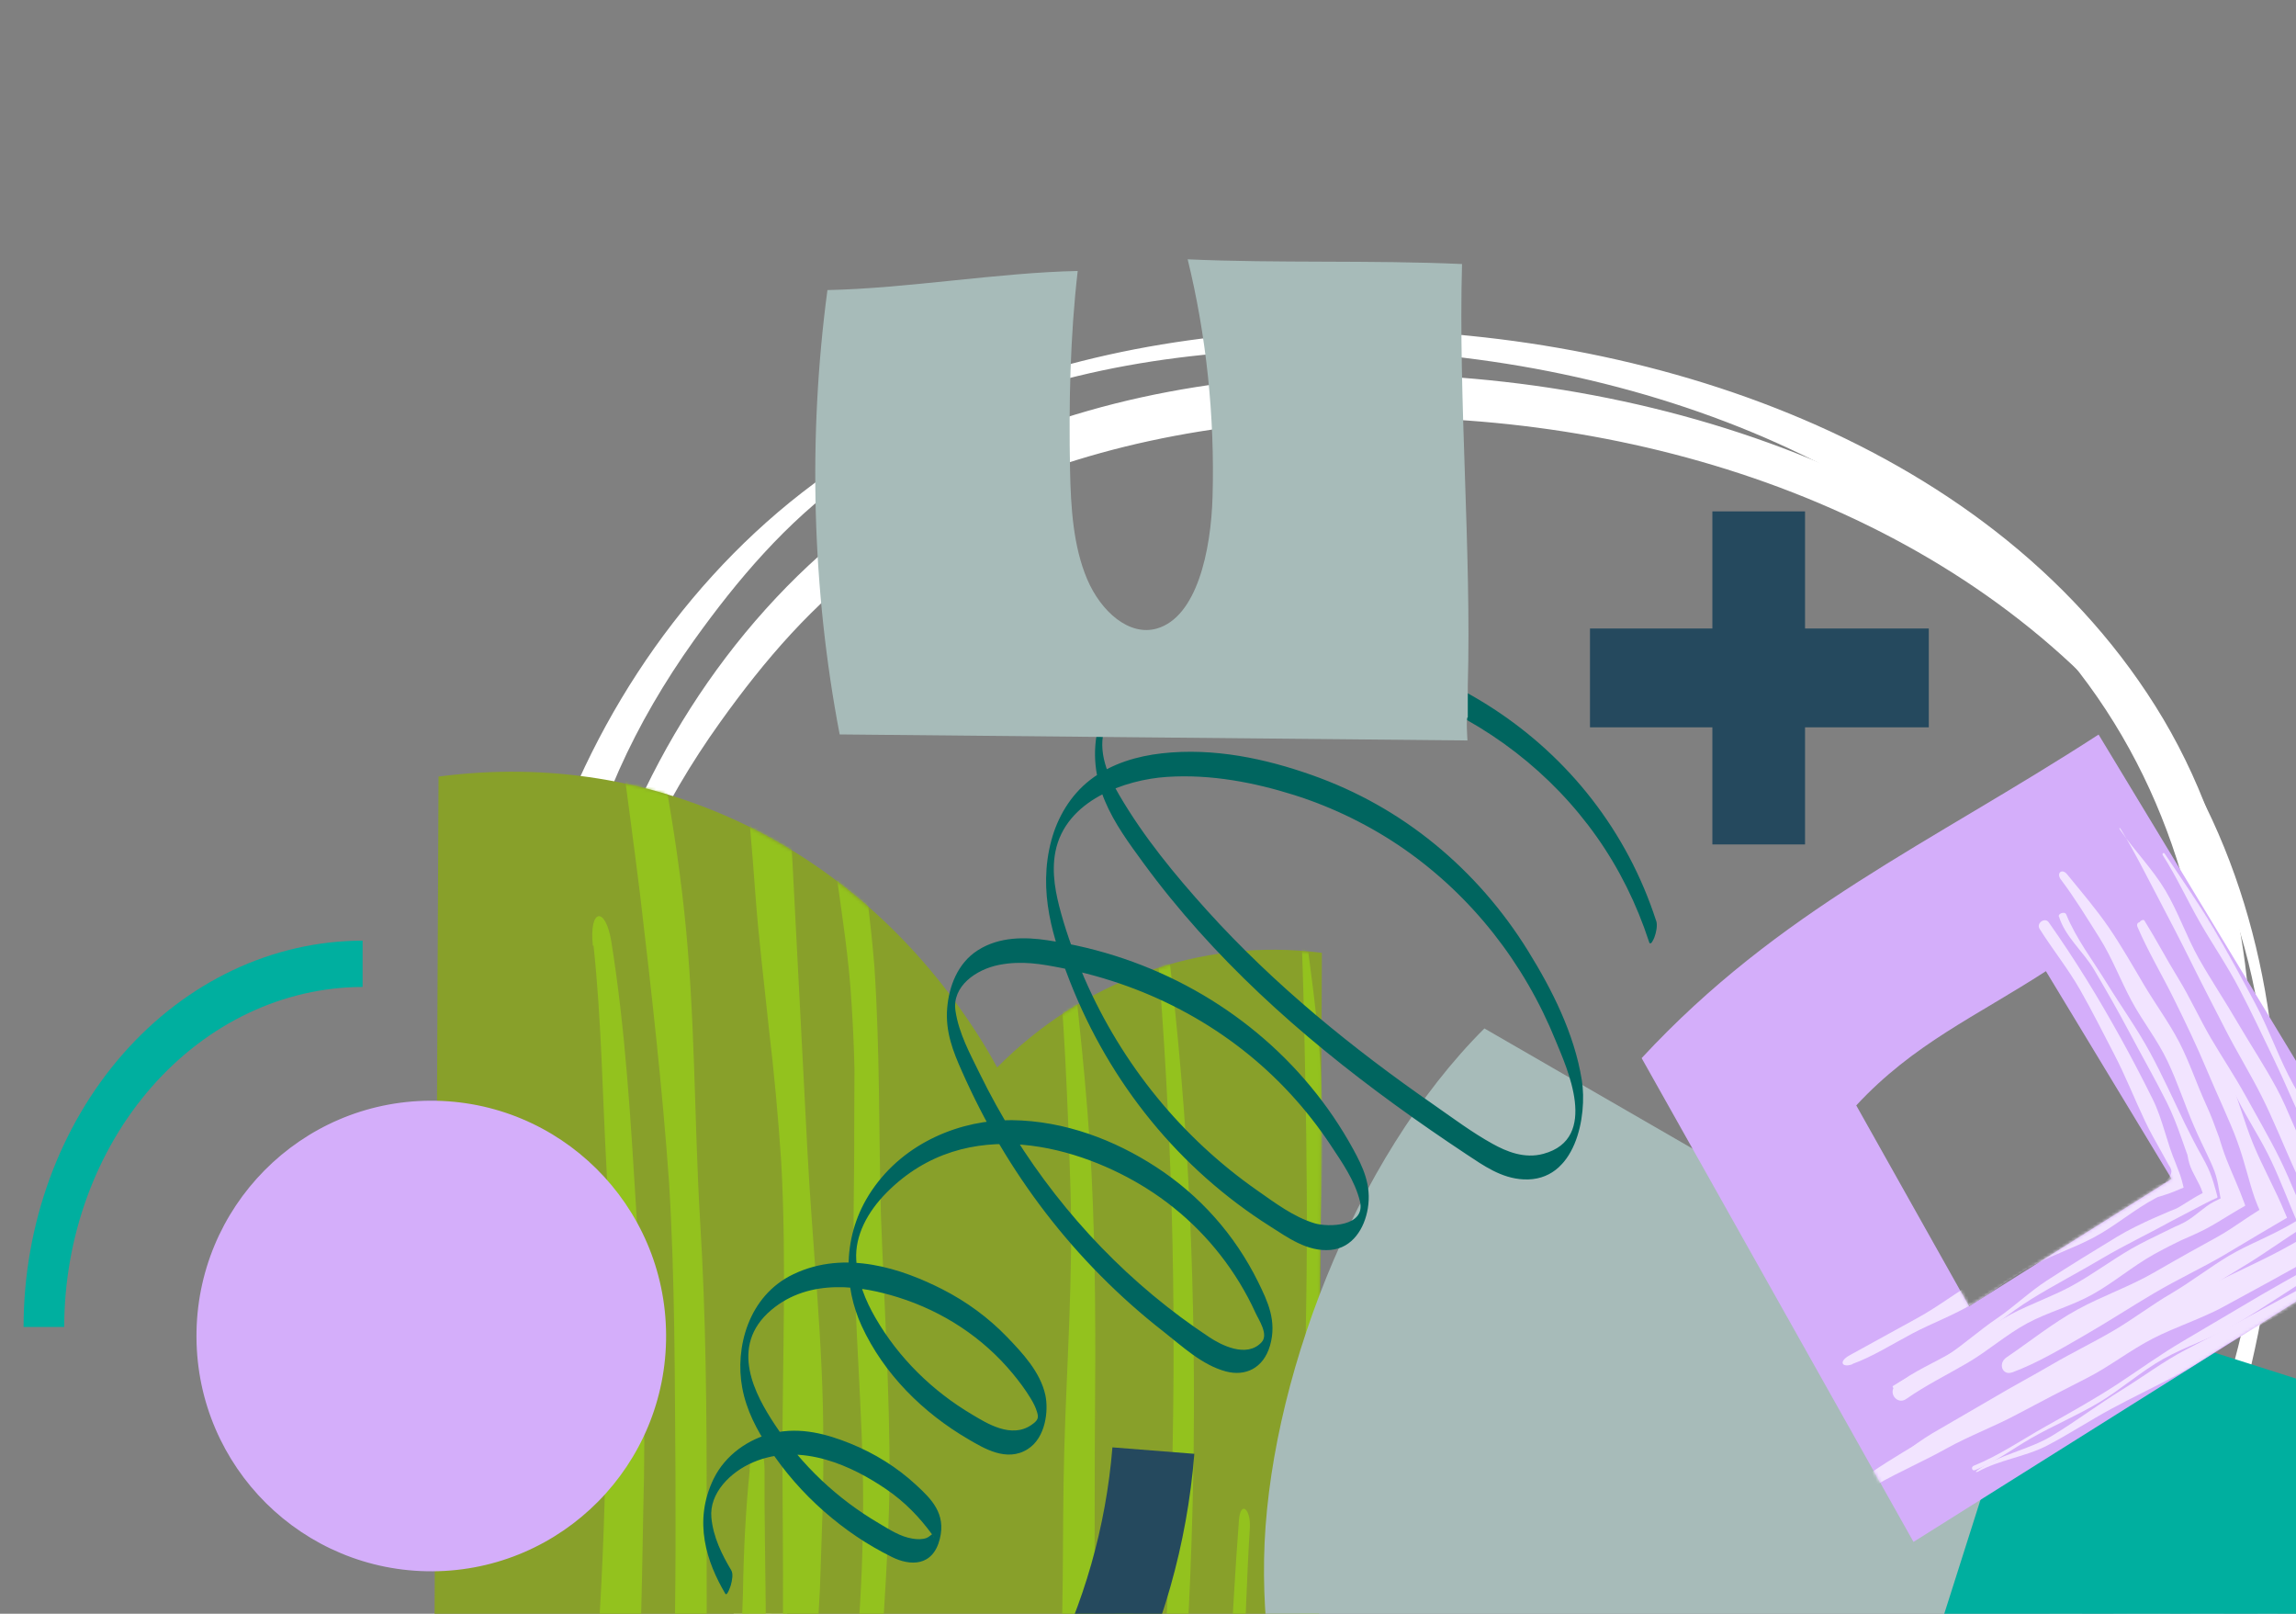 <svg width="740" height="520" viewBox="0 0 740 520" fill="none" xmlns="http://www.w3.org/2000/svg">
<rect x="0" y="0" width="740" height="520" fill="#808080" stroke="none"/>
<g clip-path="url(#clip0_144_1285)">
<g clip-path="url(#clip1_144_1285)">
<path d="M172.169 298.062C163.175 354.629 177.5 412.248 202.133 463.776C228.707 519.273 269.083 565.538 325.335 593.029C381.587 620.521 443.055 630.214 501.336 618.336C530.374 612.413 557.711 600.583 583.62 586.872C609.53 573.162 634.805 558.051 655.607 537.585C678.123 515.41 692.917 487.103 703.862 457.811C713.281 432.481 720.109 406.174 723.415 379.276C729.818 327.495 723.211 272.784 694.616 227.409C639.568 140.039 525.209 104.364 426.585 106.305C380.119 107.191 333.083 116.372 291.794 137.491C244.616 161.605 208.149 203.604 186.501 251.39C179.733 266.322 175 281.92 172.169 298.062C171.768 300.361 184.749 297.452 185.403 294.028C190.949 262.002 204.826 232.787 223.594 206.45C237.656 186.8 253.319 168.364 273.113 154.076C308.486 128.565 352.275 117.058 395.715 113.636C489.09 106.24 596.012 133.742 660.635 205.271C732.752 285.124 722.177 408.032 675.445 496.36C661.131 523.458 641.015 545.347 615.67 562.72C591.616 579.185 564.887 593.456 537.446 603.691C482.035 624.356 418.982 618.474 363.771 598.081C308.559 577.688 262.257 539.421 231.571 488.583C203.708 442.422 184.406 388.579 182.802 334.813C182.388 321.118 183.286 307.454 185.449 293.925C185.821 291.551 172.794 294.563 172.215 297.959L172.169 298.062Z" fill="white"/>
<path d="M190.41 308.174C181.707 362.827 193.669 419.385 215.416 470.174C239.31 526.018 275.896 575.662 329.746 606.536C383.595 637.41 446.777 651.157 506.378 642.661C536.575 638.374 564.881 626.917 591.576 613.002C618.271 599.086 643.356 584.262 664.257 563.716C687.214 541.12 702.001 512.127 712.915 482.202C721.973 457.392 728.494 431.628 731.755 405.393C737.976 355.141 732.619 301.301 708.755 255.51C660.451 162.678 546.421 122.194 447.058 120.58C400.074 119.808 351.88 127.354 309.721 148.02C261.818 171.499 224.913 215.037 203.849 263.209C197.569 277.616 193.068 292.698 190.387 308.226C189.842 311.266 190.511 314.975 191.4 317.915C191.67 318.718 193.14 323.034 193.668 320.172C199.237 288.095 213.324 258.974 232.145 232.661C246.375 212.776 262.212 194.232 282.181 179.837C317.031 154.649 359.772 141.68 402.578 136.859C494.371 126.52 598.693 149.695 667.8 214.19C707.518 251.237 729.272 300.604 730.503 354.077C731.733 407.551 717.581 462.112 692.537 508.187C664.333 560.032 610.985 592.406 557.063 614.111C503.141 635.817 444.783 635.08 389.106 618.815C333.428 602.551 281.916 568.017 247.932 519.045C216.27 473.471 193.283 416.733 191.062 361.389C190.514 347.572 191.383 333.833 193.592 320.2C194.084 317.137 193.52 313.475 192.579 310.512C192.361 309.732 190.786 305.369 190.311 308.254L190.41 308.174Z" fill="white"/>
</g>
<path d="M20.69 427.589H7.594C7.622 394.582 19.143 362.937 39.629 339.598C60.116 316.259 87.893 303.134 116.865 303.103V318.022C91.376 318.088 66.947 329.653 48.923 350.186C30.899 370.72 20.748 398.55 20.69 427.589Z" fill="#00AF9F"/>
<path d="M315.54 536.216C316.877 534.103 318.138 531.989 319.399 529.838C346.488 558.315 384.184 572.687 424.816 567.353L426.045 307.025C386.448 301.956 348.653 316.463 321.376 343.965C319.459 340.436 317.428 336.944 315.245 333.565C276.817 273.467 212.174 240.951 141.342 250.231L139.587 622.025C210.446 631.103 277.302 596.445 315.54 536.216Z" fill="#88A02A"/>
<mask id="mask0_144_1285" style="mask-type:luminance" maskUnits="userSpaceOnUse" x="139" y="248" width="288" height="376">
<path d="M315.628 536.146C316.965 534.037 318.226 531.928 319.487 529.782C346.615 558.269 384.35 572.685 425.011 567.425L426.081 307.427C386.449 302.297 348.633 316.724 321.351 344.146C319.431 340.618 317.396 337.127 315.209 333.748C276.713 273.662 211.998 241.079 141.115 250.229L139.588 621.553C210.509 630.737 277.397 596.234 315.628 536.146Z" fill="white"/>
</mask>
<g mask="url(#mask0_144_1285)">
<path d="M191.293 304.719C193.884 328.808 194.16 352.916 195.498 376.957C196.205 389.015 195.964 400.991 195.95 412.968C195.709 424.943 195.316 436.879 195.416 448.895C195.313 472.886 194.679 496.722 193.248 520.665C192.514 532.371 192.577 544.274 192.222 556.172C192.083 562.141 191.905 568.071 191.766 574.002C191.762 574.985 191.52 578.119 191.358 580.649L190.793 588.465C190.353 593.676 189.913 598.886 189.511 604.059C188.996 609.269 188.518 614.479 188.002 619.689L187.171 627.541C186.895 630.145 186.618 632.75 186.187 635.807C184.542 647.771 182.897 659.697 181.252 671.623C177.884 695.927 174.438 720.647 171.638 745.22C170.454 755.714 169.116 766.736 168.204 776.023C186.504 764.952 204.842 753.882 223.181 742.811L251.602 725.551L265.565 717.052C267.924 715.56 270.168 714.332 272.412 713.103L279.183 709.381C281.998 707.855 284.889 706.141 287.703 704.728L296.069 700.603L304.436 696.44L312.8 692.768L321.126 689.059L325.27 687.317L327.513 686.466L328.767 685.948C331.2 684.91 333.596 683.834 336.028 682.872C338.461 681.872 340.894 680.834 343.365 679.909L347.052 678.504L347.964 678.134L348.42 677.949L349.294 677.691L353.056 676.551L360.541 674.27L364.303 673.167L368.633 672.107C374.445 670.72 380.182 669.293 386.069 668.019C396.742 665.689 407.415 663.434 418.126 661.256C419.795 643.662 421.503 625.994 423.172 608.401C423.891 600.208 424.571 591.977 425.29 583.784L425.691 578.686L425.896 575.137L426.23 568.036C427.209 543.485 426.783 518.998 426.774 494.515C426.766 469.956 425.734 445.388 425.422 420.789C425.11 396.265 427.038 371.533 425.816 346.964C424.593 322.395 420.029 298.365 417.402 273.974C417.148 271.327 417.68 271.029 417.858 273.751C419.764 298.325 420.189 322.926 420.691 347.451C421.192 371.976 421.39 396.499 420.981 420.979C420.572 445.459 420.24 469.902 419.527 494.417C418.814 518.895 418.785 543.302 417.466 567.737L417.056 574.799L416.45 583.295L414.531 605.949L412.341 629.81C411.509 637.965 410.98 646.348 409.921 654.236C399.97 656.345 390.057 658.455 380.105 660.565L364.114 664.211L360.163 665.123L356.668 666.077L349.678 667.984L346.182 668.938L344.016 669.6L340.141 670.777C337.557 671.549 335.011 672.435 332.427 673.245C329.843 674.055 327.296 674.979 324.75 675.864L321.406 677.046L317.643 678.489L310.154 681.563L302.665 684.637L295.174 688.127L287.722 691.617C285.212 692.844 282.663 694.296 280.153 695.598C276.121 697.832 272.243 699.651 268.096 702.148L255.846 709.264L231.232 723.57C215.673 732.548 200.076 741.525 184.441 750.54L184.349 745.476C184.353 744.607 184.28 743.889 184.36 742.869L184.831 739.359L186.636 725.47C187.776 716.374 188.915 707.24 190.055 698.105L194.623 659.642L196.868 640.618L197.971 631.181L198.522 626.538L198.92 622.234L202.102 588.256L203.495 573.154L204.376 562.431C206.928 533.85 206.863 504.795 207.556 476.085C208.022 447.261 206.818 418.422 205.044 389.73C203.27 360.925 201.611 332.083 197.066 303.633C195.219 291.867 189.828 292.616 191.066 304.679L191.293 304.719Z" fill="#93C21E"/>
<path d="M194.578 194.871C197.675 224.908 202.359 256.508 206.248 287.875C209.947 319.165 213.493 350.604 215.64 381.049C217.555 412.362 217.458 443.658 217.703 474.995C217.796 506.293 217.775 537.59 215.856 568.795L215.566 574.576L215.401 577.712L215.118 581.641L214.101 597.394L213.16 613.148L212.709 621.007L211.99 629.392C210.109 651.791 208.23 673.925 205.552 696.582L203.937 710.214L203.505 713.65L203.269 715.387C203.192 715.764 203.267 715.841 203.343 715.955L203.531 716.296L205.152 718.993C220.6 710.049 237.417 700.889 254.765 691.62L267.814 684.697L274.395 681.198L280.861 678.076L287.403 674.88L293.906 672.023L300.447 669.166L307.025 666.574C311.093 664.945 315.352 663.203 319.343 661.8L327.136 659.029C329.759 658.143 332.344 657.182 334.967 656.334L338.92 655.044L340.897 654.38C341.467 654.195 342.759 653.828 343.633 653.571C347.623 652.432 351.31 651.215 355.528 650.116L368.485 646.82C377.187 644.7 385.773 642.692 394.322 640.721C394.475 640.382 394.704 640.119 394.782 639.704L394.864 638.344L395.065 635.624L395.43 630.222L396.198 619.456C396.721 612.543 397.206 605.63 397.729 598.717C398.133 593.013 398.538 587.271 398.942 581.567L399.352 574.351L399.645 568.041C400.061 559.615 400.363 551.189 400.665 542.762C401.307 525.909 401.797 509.093 402.818 492.395C403.187 486.01 399.744 483.411 399.298 490.022C398.09 505.963 397.224 522.058 396.32 538.153C395.792 546.199 395.453 554.285 394.849 562.294L394.001 574.344L392.837 588.849L390.802 611.927L389.688 623.862L389.131 629.792L388.853 632.738C388.735 633.72 388.844 634.855 388.121 635.302C374.597 637.988 360.654 640.859 347.811 644.004L338.691 646.386L331.775 648.333C327.176 649.693 322.578 651.016 318.054 652.566L312.087 654.596L305.395 657.149C300.947 658.776 296.536 660.667 292.163 662.597C283.379 666.38 274.591 670.881 265.765 675.646C248.074 685.139 230.305 695.274 214.361 704.706L212.542 703.859L211.633 703.436C211.483 703.019 211.754 701.925 211.833 701.208C217.137 659.333 223.464 617.92 226.083 582.714L226.363 579.239L226.605 575.99L226.896 570.096L227.365 558.269C227.664 550.371 227.85 542.473 227.77 534.573C227.762 518.773 227.754 502.973 227.746 487.249C227.806 455.764 227.562 424.313 225.61 392.811C223.7 360.138 224.109 326.879 220.532 293.738C216.993 260.56 209.998 227.882 203.152 195.848C200.698 183.846 193.34 182.538 194.465 194.756L194.578 194.871Z" fill="#93C21E"/>
<path d="M241.638 473.656C240.33 486.534 239.666 499.796 239.456 513.288C238.904 526.777 239.035 540.499 238.368 554.289C238.073 561.166 237.664 568.042 237.255 574.88C236.808 581.717 236.057 588.742 235.457 595.729C234.296 609.667 232.603 624.016 231.328 637.953C230.648 646.074 229.778 654.155 229.022 662.2L227.87 674.21L227.313 680.215C227.197 680.63 227.464 680.405 227.654 680.294L228.224 679.996L229.404 679.363L231.762 678.135C244.093 670.413 256.725 663.373 269.58 657.318C283.234 650.815 297.414 645.754 312.539 641.267C319.418 639.245 326.334 637.488 333.287 635.768C340.43 633.975 348.713 632.078 356.882 630.217C363.53 628.723 370.179 627.265 376.866 625.733L377.322 625.472L377.551 625.361L377.552 625.058L377.671 623.812L377.833 621.356L378.12 616.445L378.656 606.584C379.026 599.973 379.243 593.7 379.498 587.352L380.259 569.178C380.474 563.435 380.84 557.692 381.207 551.95C383.152 523.202 384.414 494.486 384.729 465.574C385.043 436.661 384.445 407.968 382.937 379.23C381.429 350.378 378.628 322.12 375.068 293.78C374.37 288.369 371.408 288.685 371.916 294.246C374.527 322.502 376.266 350.638 377.282 378.956C378.299 407.313 378.481 435.587 377.98 463.931C377.478 492.275 376.256 520.537 374.35 548.794L371.958 584.304C371.515 590.121 371.148 596.015 370.63 601.794L369.872 610.481L369.473 614.786L369.274 616.939C369.196 617.619 369.381 618.565 368.357 618.481C363.988 619.39 359.62 620.186 355.288 621.171C348.488 622.627 341.876 624.386 335.187 626.372C328.461 628.358 321.581 630.683 314.852 633.084C308.047 635.598 301.774 638.004 295.31 640.672C288.922 643.303 282.572 646.01 276.449 648.756C262.835 654.767 250.016 661.201 238.106 668.171L234.491 670.296C233.576 671.157 234.076 669.763 234.079 669.083L234.392 666.742L235.609 657.492L237.926 639.368L240.175 619.467C240.963 612.935 241.787 606.478 242.423 599.906L244.404 580.684L244.642 578.304L244.843 575.66L245.207 570.334L245.898 559.681C247.729 531.272 246.258 502.534 246.418 474.111C246.388 463.452 242.397 464.78 241.563 473.504L241.638 473.656Z" fill="#93C21E"/>
<path d="M235.818 203.313C237.468 217.128 238.47 231.241 239.967 245.358C241.083 259.51 242.427 273.663 243.43 287.738C244.469 302.191 246.268 316.538 247.763 330.995C249.485 345.416 250.828 359.91 251.791 374.438C253.552 406.481 252.162 438.384 252.176 470.375C252.266 502.366 252.964 534.476 251.004 566.374L250.308 578.053L249.393 587.613L247.298 606.918C245.647 619.875 243.996 632.831 242.346 645.826L241.24 655.61L240.726 660.484C240.726 660.484 240.687 660.749 240.725 660.711L240.991 660.562L241.486 660.264L242.514 659.629L244.57 658.36C261.057 648.135 278.451 638.825 296.177 631.824L303.442 629.009L311.809 625.902C317.895 623.721 323.98 621.616 330.14 619.586L337.973 617.117L345.311 614.947C350.178 613.588 355.006 612.304 359.834 611.171C360.631 611.216 360.444 610.458 360.523 609.853L360.607 608.039L360.812 604.448L361.222 597.343C362.156 583.359 363.09 569.3 363.986 555.241C364.85 539.744 365.448 524.208 365.134 508.815C365.039 504.541 359.453 505.516 359.434 509.827C359.29 525.594 359.526 541.327 359.497 557.019L359.37 568.816L359.172 579.516C358.994 585.678 358.7 592.255 358.144 597.885L357.627 603.363L357.349 606.084L357.192 607.444L357.113 608.124C357.074 608.313 356.694 608.272 356.504 608.346C351.564 609.25 346.661 610.193 341.834 611.212C339.363 611.759 337.197 612.195 334.536 612.854L330.697 613.768L328.682 614.281L326.173 614.978C319.481 616.814 312.79 618.763 306.211 620.94L302.18 622.23L298.909 623.338C296.742 624.076 294.574 624.815 292.482 625.629C278.447 630.846 266.122 635.849 255.732 641.247L254.02 642.14L253.144 642.587C253.107 642.36 253.262 641.794 253.301 641.416L254.12 636.431L255.604 626.839C256.386 621.778 256.938 616.867 257.491 612.069L258.281 604.891L258.676 601.34L258.997 597.41L260.279 581.69C260.478 579.725 260.726 574.849 260.933 571.032L261.63 559.013C262.723 543.329 263.322 527.679 264.262 511.994C264.748 496.305 265.537 480.581 265.339 464.849C265.436 433.351 261.813 401.671 260.201 370.272C258.587 339.478 257.046 309.253 255.468 278.837C253.72 252.618 253.464 223.877 246.397 198.295C242.247 183.097 234.359 189.385 235.894 203.313L235.818 203.313Z" fill="#93C21E"/>
<path d="M249.279 154.216C250.845 161.226 252.258 168.235 253.596 175.205C254.857 182.212 255.929 189.256 257.038 196.262C259.333 210.275 260.944 224.357 262.973 238.406C264.85 252.528 267.221 266.655 269.439 280.819C271.43 295.018 273.648 309.182 274.461 323.409C274.924 330.485 275.236 337.523 275.396 344.559L275.305 365.7C275.396 379.771 274.804 393.835 275.351 408.061C275.986 436.923 278.862 466.221 278.054 495.148C277.802 509.593 276.79 523.957 275.779 538.321C274.655 552.381 273.569 566.404 272.444 580.502C272.05 583.827 271.732 587.191 271.451 590.554L271.05 595.619L270.653 599.512C270.137 604.765 269.544 610.017 268.493 615.946L267.869 619.723L267.713 620.667L267.635 621.158C267.635 621.158 267.863 621.047 267.94 621.01L269.272 620.264C275.708 616.724 283.055 613.229 291.082 610.496C293.745 609.61 296.217 608.912 299.336 608.143C306.259 605.969 313.22 603.984 320.255 602.226L325.313 600.944L328.279 600.401C329.229 600.219 330.408 599.964 331.13 599.857L333.563 599.461C336.909 598.921 340.254 598.419 343.599 597.879L344.245 597.771C344.815 597.851 344.666 597.245 344.781 596.905L344.938 595.734L345.29 593.392L346.108 588.671L347.943 577.075L348.178 575.564C348.256 575.073 348.334 574.62 348.414 573.675L348.967 568.763L349.997 558.938C350.709 552.401 351.155 545.823 351.601 539.246C353.273 512.482 352.668 485.435 352.897 458.621C353.126 431.808 353.128 404.879 351.799 378.091C350.433 351.378 347.393 324.878 344.354 298.34C343.18 288.762 339.263 289.751 340.247 299.441C343.015 327.225 344.147 355.411 345.015 383.254C345.883 411.174 343.826 438.993 343.023 466.823C342.219 494.615 343.199 522.914 340.877 550.656C340.435 556.212 339.842 561.729 339.248 567.284L338.812 571.44L338.575 573.519L338.573 574.048L338.458 574.312L338.38 574.803L337.641 578.693C337.175 581.109 336.63 584.093 336.207 585.375L335.551 587.715L335.242 588.847L335.088 589.413C335.088 589.413 335.048 589.829 334.707 589.788C332.806 589.924 331.058 590.061 329.386 590.312C328.321 590.454 327.333 590.635 326.307 590.816L324.025 591.364L322.846 591.657L322.275 591.804L321.21 592.098C313.755 594.268 306.337 596.59 298.994 599.177C294.771 600.617 290.548 602.095 286.325 603.536C283.054 604.606 280.583 605.039 278.91 605.177L278.341 605.172C278.341 605.172 278.572 604.304 278.688 603.889L279.498 601.097C279.999 599.361 280.424 597.814 280.695 596.493C280.967 595.133 281.086 593.962 281.129 592.79L281.151 587.76L281.294 580.991L281.638 571.69L282.139 561.104C283.779 532.978 286.369 504.974 286.718 476.724C286.764 448.472 284.987 419.94 283.93 391.754C283.21 364.971 283.628 338.272 281.807 311.291C280.687 297.855 279.035 284.377 277.041 270.972C274.972 257.566 272.864 244.16 270.794 230.83C268.952 217.426 267.11 203.984 265.23 190.542C263.389 177.101 260.939 163.767 257.614 150.654C254.365 137.73 246.144 141.218 249.051 154.328L249.279 154.216Z" fill="#93C21E"/>
</g>
<ellipse cx="139.004" cy="430.495" rx="75.682" ry="75.816" transform="rotate(-0.303 139.004 430.495)" fill="#D4AEFA"/>
<path d="M358.533 466.377L384.933 468.457C380.277 526.858 352.639 581.027 308.086 619.072C263.533 657.118 205.706 675.932 147.295 671.386L149.375 644.986C200.769 648.917 251.629 632.332 290.826 598.86C330.023 565.388 354.368 517.753 358.533 466.377Z" fill="#25495E"/>
<path d="M478.448 331.406L805.678 520.332C759.464 593.356 714.933 654.733 645.064 675.987C575.195 697.24 506.009 683.049 460.085 638.021C427.553 606.155 406.478 558.253 407.412 502.423C408.345 446.593 436.247 373.391 478.42 331.39L478.448 331.406Z" fill="#A7BBB9"/>
<mask id="mask1_144_1285" style="mask-type:luminance" maskUnits="userSpaceOnUse" x="404" y="331" width="402" height="355">
<path d="M469.409 331.425L805.678 521.413C762.219 594.093 719.98 655.157 650.672 676.064C581.364 696.972 511.309 682.507 463.367 637.365C429.408 605.419 406.306 557.518 404.985 501.801C403.665 446.083 428.725 373.145 469.38 331.409L469.409 331.425Z" fill="white"/>
</mask>
<g mask="url(#mask1_144_1285)">
<path d="M438.673 642.737C447.714 648.853 454.563 659.193 464.769 664.094C474.958 668.531 486.051 671.102 497.101 673.398C502.732 674.882 508.549 675.814 514.319 676.972C520.156 677.865 526.087 678.659 532.131 678.962C538.21 679.132 544.415 678.717 550.738 677.662C556.994 676.872 563.297 675.502 569.552 674.712C575.829 673.883 582.115 673.109 588.442 672.258C594.77 671.054 601.229 670.175 607.607 667.889C610.82 666.809 614.002 665.713 617.198 664.523L626.671 660.385C629.841 659.03 632.986 657.509 636.093 655.916L645.461 651.265C657.826 644.657 669.954 636.858 681.598 628.181C693.342 619.813 705.585 611.875 716.469 601.411C728.497 589.771 738.836 575.924 749.282 562.591C758.017 550.976 767.913 539.354 772.551 525.144C772.956 523.908 771.276 523.523 770.833 524.688C765.74 538.038 754.801 547.26 746.142 557.606C741.527 562.947 737.175 568.586 732.733 574.176C728.156 579.589 723.761 585.306 718.741 590.118C716.166 592.714 713.544 595.184 710.893 597.637C708.166 599.947 705.409 602.24 702.644 604.478C697.189 609.097 691.385 613.016 685.858 617.343C674.519 625.534 663.285 634.238 651.292 640.801C639.421 647.635 627.128 652.769 614.911 657.34C608.723 659.279 602.589 661.399 596.452 662.608L587.249 664.627L578.102 666.121C572.044 667.325 566.105 667.535 560.153 668.193C554.244 668.42 548.342 668.702 542.543 668.587C536.734 668.416 530.837 668.903 525.025 668.881C519.124 669.163 513.315 668.993 507.617 668.48C495.059 667.108 482.075 666.305 470.223 662.3C464.149 660.568 459.207 656.341 454.21 652.637C449.407 648.437 444.519 644.745 438.952 642.085C438.201 641.766 438.002 642.412 438.69 642.847L438.673 642.737Z" fill="#C6CBD0"/>
<path d="M439.155 640.928C440.953 642.588 442.792 644.17 444.822 645.404C446.853 646.638 448.967 647.718 451.124 648.72C455.383 650.896 459.964 652.342 464.321 654.269C466.913 655.464 469.519 656.565 472.124 657.666L479.957 661.08C485.337 662.973 490.637 665.224 496.448 666.046C499.312 666.534 502.23 666.851 505.212 667.052C508.198 667.104 511.219 667.023 514.217 666.981L518.701 666.91L523.24 666.667C526.251 666.532 529.199 666.512 532.152 666.696C543.919 666.804 555.563 669.822 567.999 667.578C574.289 666.748 580.667 664.556 586.987 662.683L596.449 659.233C599.609 658.12 602.769 657.007 605.882 655.767C609.033 654.599 612.193 653.486 615.34 652.467L624.786 648.907C631.135 646.698 637.319 643.589 643.487 640.369C646.515 638.577 649.489 636.604 652.454 634.574C655.428 632.601 658.317 630.428 661.13 628.112L669.633 621.401C672.417 619.069 675.208 616.792 678.068 614.603L682.37 611.402L686.604 608.113L695.2 601.656C700.746 597.03 706.546 592.646 711.651 587.27C723.513 575.62 734.597 562.78 744.661 549.118C754.806 535.451 763.157 520.328 770.938 505.19C771.479 504.129 770.46 503.661 769.939 504.683C766.58 511.388 762.307 517.431 758.221 523.629C756.11 526.64 753.88 529.584 751.71 532.562C749.54 535.539 747.429 538.55 745.191 541.44C743.012 544.362 740.871 547.356 738.76 550.367C736.59 553.344 734.323 556.217 732.144 559.14C727.774 565.078 722.947 570.51 718.053 575.853C707.955 586.115 697.434 595.736 686.381 604.354C680.979 608.859 675.226 612.663 669.6 616.588C666.757 618.534 663.851 620.243 660.962 622.062C658.094 623.843 655.222 625.773 652.278 627.41C646.516 630.805 640.882 634.676 635.07 638.093C629.3 641.787 623.378 644.841 617.375 647.547C605.273 652.5 592.99 655.384 580.935 657.992C568.769 660.942 556.744 662.507 544.841 663.282C538.954 663.377 532.977 664.128 527.081 664.168C524.141 664.243 521.146 664.489 518.19 664.454L509.375 664.177C496.538 663.269 484.322 660.236 472.733 655.634C469.904 654.661 467.066 653.631 464.304 652.393C461.5 651.231 458.674 650.108 455.904 648.814C450.541 645.972 445.199 643.091 440.89 638.818C439.875 637.847 438.11 639.941 439.125 640.912L439.155 640.928Z" fill="#C6CBD0"/>
<path d="M428.009 594.018C429.585 595.71 431.171 597.457 432.932 598.95L438.323 603.237C441.847 606.223 445.821 608.454 449.273 611.501C452.881 614.333 456.813 616.64 460.703 619.025C464.803 621.023 468.713 623.37 472.814 625.368C476.893 627.405 480.93 629.52 485.261 631.093L491.67 633.58L498.302 635.587C507.087 638.298 515.738 641.892 525.247 642.991C530.033 643.306 534.76 643.942 539.588 644.18C544.442 644.23 549.274 644.672 554.275 644.099C556.743 643.87 559.233 643.603 561.736 643.242C564.238 642.881 566.758 642.277 569.264 641.767C574.265 640.841 579.3 639.429 584.28 638.189C589.264 637.152 594.223 634.891 599.169 633.077C604.082 631.042 608.966 628.637 613.887 626.657C623.603 622.223 633.58 618.44 642.973 612.412C645.329 610.91 647.655 609.39 649.972 607.816L656.749 602.64C661.271 599.276 665.587 595.443 669.996 591.864C674.412 588.34 678.472 584.061 682.611 580.129L694.534 567.551C702.341 559.069 710.847 551.283 717.865 541.854L723.216 534.92L728.412 527.848C731.992 523.249 735.135 518.253 738.345 513.346C738.951 512.374 736.722 510.821 736.137 511.754C732.91 516.551 729.839 521.486 726.339 526.079L721.206 533.035C719.427 535.315 717.609 537.523 715.821 539.748C708.686 548.758 700.874 557.035 692.89 565.064L680.808 576.948C676.635 580.659 672.563 584.679 668.142 587.999C663.75 591.335 659.565 595.14 655.123 598.499C652.939 600.25 650.756 602 648.506 603.663C646.238 605.216 643.963 606.713 641.62 608.122C632.336 613.808 622.612 617.48 613.081 621.715C608.273 623.557 603.39 624.902 598.549 625.817C593.682 626.567 588.896 627.664 584.122 628.667C581.733 629.243 579.311 629.952 576.917 630.677C574.524 631.402 572.097 631.906 569.696 632.576C567.277 633.136 564.863 633.899 562.449 634.31C560.034 634.721 557.633 635.037 555.244 635.26C550.462 635.855 545.68 636.097 540.847 636.714C536.04 637.144 531.262 637.237 526.565 636.971C517.283 635.949 508.439 633.558 499.704 631.178L493.177 629.331L486.865 626.948C482.6 625.463 478.601 623.421 474.442 621.742C470.283 620.064 466.473 617.673 462.474 615.631C458.715 613.218 454.863 610.905 451.166 608.377C447.575 605.655 443.378 603.905 439.653 601.36C437.723 600.176 435.813 598.953 433.925 597.692C432.058 596.391 430.389 594.799 428.77 593.184C428.198 592.611 427.567 593.417 428.118 594.029L428.009 594.018Z" fill="#C6CBD0"/>
<path d="M724.611 474.718C723.001 476.392 721.725 478.303 720.605 480.352C719.396 482.351 718.365 484.45 717.41 486.692C715.58 491.17 713.56 495.642 710.995 499.558C708.1 504.148 704.686 508.346 701.546 512.748C698.085 516.82 694.836 521.211 691.151 525.056C683.46 533.829 675.276 542.023 666.698 549.594C657.977 556.933 648.052 561.176 638.825 566.264C636.484 567.58 634.147 568.747 631.853 570.19C629.58 571.595 627.286 573.038 624.936 574.299L617.986 578.186C615.641 579.298 613.258 580.338 610.909 581.246C601.407 584.717 592.048 588.772 582.462 590.632C577.671 591.84 572.956 591.426 568.309 591.453C565.989 591.317 563.704 591.049 561.372 591.008C559.048 591.021 556.767 590.957 554.422 591.01C545.068 591.737 535.883 591.096 526.678 590.493C519.846 589.855 512.267 591.221 505.427 589.821C502.064 589.052 498.443 588.896 495.009 588.187C491.54 587.611 487.97 587.08 484.793 585.759C483.159 585.148 481.608 584.382 480.121 583.501C478.655 582.581 477.295 581.467 475.914 580.393L471.757 577.262C470.447 576.127 469.045 575.091 467.609 574.187C467.402 574.071 466.383 575.723 466.62 575.855C474.291 580.748 482.254 585.248 490.695 588.805C499.153 592.471 509.149 592.052 518.058 593.902C526.989 595.361 535.861 597.493 545.211 597.621C554.514 597.622 563.745 598.743 573.348 597.347C578.156 596.956 582.989 595.67 587.831 594.793L595.077 592.837L598.689 591.878L602.289 590.66C611.935 587.774 621.792 584.501 631.425 579.59C641.025 574.458 649.948 567.03 658.974 560.265C667.847 553.213 677.075 546.359 685.133 537.691C693.795 528.553 701.017 517.954 707.985 507.465L710.504 503.776L712.807 499.915L717.443 492.211C720.346 486.97 723.68 482.071 727.2 477.326C728.125 476.127 725.65 473.735 724.598 474.812L724.611 474.718Z" fill="#C6CBD0"/>
<path d="M422.951 597.323C424.816 599.274 426.617 601.342 428.419 603.409L434.072 609.297C435.924 611.343 437.86 613.233 439.932 614.947C441.961 616.739 444.011 618.492 446.155 620.145C450.652 623.065 454.614 626.896 459.048 629.932C461.234 631.508 463.406 633.178 465.664 634.693C467.984 636.092 470.347 637.414 472.752 638.659C475.136 639.942 477.646 640.994 480.178 642.007L487.709 645.161C492.911 646.861 497.962 648.98 503.354 650.332C513.763 653.582 525.659 652.063 536.625 653.304C539.402 653.445 542.153 653.773 544.933 654.118L549.077 654.721L553.267 655.097C556.06 655.348 558.904 655.577 561.761 655.712C564.622 655.698 567.567 655.529 570.466 655.234C576.31 654.769 582.268 653.461 588.227 652.505C591.206 651.851 594.219 651.064 597.211 650.316C600.202 649.568 603.215 648.781 606.178 647.663C609.127 646.639 612.043 645.395 614.993 644.017C617.884 642.607 620.724 640.866 623.581 639.235C629.303 636.028 634.777 632.077 640.423 629.08C651.581 622.556 663.316 617.163 673.803 608.549C684.413 600.205 693.837 589.936 703.286 580.186C707.933 575.066 712.597 570.056 716.872 564.626L723.401 556.623C725.52 553.873 727.647 551.178 729.804 548.499C734.214 543.246 738.587 537.922 743.254 532.763C745.462 530.062 747.639 527.344 749.779 524.555C750.839 523.18 751.919 521.766 752.919 520.358C753.911 518.894 754.844 517.398 755.747 515.885C757.583 512.875 759.242 509.767 760.842 506.625C762.324 503.417 763.687 500.143 765.059 496.925C767.883 490.482 769.994 483.791 772.835 477.458C773.434 476.078 773.962 476.171 773.282 477.557C770.104 483.802 767.014 490.096 763.257 495.917L757.775 504.757L751.98 513.323C750.097 516.205 748.097 519.022 746.05 521.712L739.964 529.963C735.633 535.21 731.577 540.661 727.007 545.571L720.351 553.1L713.522 560.381C709.04 565.341 704.212 569.805 699.557 574.517C689.982 583.44 680.697 593.029 670.345 600.761C660.115 608.762 649.021 614.463 638.243 620.644C632.791 623.498 627.343 626.555 621.747 628.823C618.983 630.002 616.185 631.313 613.396 632.325L604.99 635.292C602.15 636.327 599.281 636.992 596.424 637.564C593.567 638.135 590.731 638.668 587.9 639.052C582.246 639.521 576.612 640.305 571.021 640.659C559.831 642.017 548.974 641.493 538.315 640.676C533.058 639.854 527.657 639.86 522.42 638.999C519.8 638.643 517.159 638.326 514.581 637.892C512.036 637.327 509.484 636.706 507.003 636.024C504.5 635.381 502.011 634.644 499.564 633.83L492.146 631.597C487.349 629.72 482.378 628.302 477.855 625.923C468.493 621.744 460.511 615.108 451.908 609.891L445.693 605.455L442.596 603.218L439.656 600.765L433.682 595.959C431.771 594.234 429.817 592.586 427.843 590.977C423.881 587.852 419.293 593.359 423.061 597.333L422.951 597.323Z" fill="#C6CBD0"/>
<path d="M486.63 619.191C494.85 625.292 505.555 627.632 516.082 629.519C526.74 631.025 537.842 631.012 548.581 630.393C559.582 629.718 570.675 630.004 581.969 627.17C587.596 626.071 593.232 623.967 598.885 622.327L607.288 619.193C610.094 618.235 612.895 617.073 615.666 615.894C626.79 611.603 637.289 604.288 648.007 598.408C658.653 592.236 670.073 587.404 680.402 579.339C691.281 570.622 700.68 559.312 710.062 548.598C719.515 537.823 727.644 525.653 736.362 514.316C738.088 512.151 736.18 509.42 734.365 511.537C725.783 521.99 717.561 532.846 708.564 542.715C699.386 552.281 689.861 561.35 679.714 569.012C669.816 576.359 659.999 584.054 649.552 589.58C644.432 592.578 639.029 594.61 633.82 596.851L618.097 602.764C607.535 607.016 596.97 612.476 586.197 615.347C575.437 617.772 564.795 619.202 554.226 619.865C543.229 620.391 532.957 616.98 522.667 614.872C512.364 612.858 501.262 613.224 491.108 610.586C487.321 609.734 483.195 616.92 486.588 619.268L486.63 619.191Z" fill="#C6CBD0"/>
<path d="M475.922 549.123C479.235 555.266 485.116 558.61 490.625 562.704C493.37 564.594 495.996 566.771 498.681 568.981C501.535 570.881 504.342 573.009 507.61 574.081C510.978 575.11 514.359 576.044 517.918 576.372C519.68 576.602 521.391 576.854 523.09 577.199C524.781 577.49 526.505 577.648 528.133 578.055C535.266 579.88 542.036 583.57 549.705 584.483C557.446 584.983 565.735 582.006 573.451 581.281C575.395 581.108 577.355 581.045 579.29 580.817L585.172 579.922C589.131 579.515 593.023 578.314 596.973 577.499C600.852 576.391 604.744 575.19 608.69 573.817C612.574 572.207 616.567 570.962 620.48 569.015L626.345 566.245C628.293 565.216 630.203 564.116 632.142 563.033C636.038 560.976 639.8 558.39 643.654 556.057C647.478 553.708 651.475 551.607 655.645 549.754C659.647 547.504 663.842 545.464 667.444 542.182C671.053 538.956 674.701 535.802 678.121 532.217C679.85 530.46 681.616 528.776 683.286 526.986L688.22 521.474C691.611 517.873 694.525 513.803 697.662 509.959C700.614 505.961 703.528 501.891 706.244 497.761C708.804 493.493 711.63 489.374 713.895 484.94L717.438 478.448L720.487 471.729C721.66 469.156 717.174 466.998 715.896 469.411C711.362 478.426 707.014 487.949 701.135 496.464C697.98 500.551 695.003 504.736 691.528 508.492L686.497 514.253L681.243 519.787C677.857 523.593 673.901 526.676 670.228 530.018L664.422 534.587C662.529 536.151 660.627 537.659 658.666 539.135C656.735 540.626 654.88 542.262 653.054 543.913L647.391 548.714C643.697 552.095 639.712 554.809 635.71 557.412C627.437 561.912 618.546 562.534 610.522 565.306C606.516 566.999 602.46 568.008 598.497 569.27C596.49 569.912 594.483 570.201 592.51 570.711C590.52 571.11 588.542 571.769 586.518 571.947C582.534 572.542 578.533 573.732 574.498 574.349C570.454 575.264 566.436 575.637 562.456 575.73C560.454 575.87 558.527 575.447 556.605 575.228C554.695 574.916 552.76 574.791 550.875 574.29L539.716 571.725C532.207 570.447 524.863 568.656 517.86 566.097C514.509 564.473 510.706 563.958 507.173 562.737C505.39 562.192 503.535 561.708 501.815 561.048C500.108 560.294 498.472 559.479 496.891 558.493C495.268 557.584 493.78 556.498 492.313 555.374L487.807 552.195L483.621 548.64L481.492 546.893L479.549 544.947C476.885 542.346 474.27 546.079 475.952 549.139L475.922 549.123Z" fill="#C6CBD0"/>
<path d="M399.441 648.764C410.924 660.381 424.35 671.62 438.849 679.27C453.77 687.207 470.69 690.004 487.488 693.236C490.575 693.801 493.659 694.516 496.679 695.346C499.762 696.06 502.866 696.735 505.949 697.449C512.112 699.027 518.549 699.748 525.07 699.962C538.27 699.821 551.82 697.555 565.307 695.051C578.764 692.884 592.483 690.662 606.182 686.006C612.852 683.476 619.547 680.759 626.052 677.33L635.835 672.353C639.05 670.567 642.273 668.836 645.525 667.121C648.765 665.501 651.942 663.643 655.093 661.62L664.496 655.572C670.609 651.166 676.755 646.982 682.8 642.488C685.816 640.289 688.87 638.16 691.962 636.104C695.054 634.048 698.062 631.793 701.137 629.626C707.326 625.364 713.24 620.545 718.926 615.296C724.553 610.013 730.125 604.549 735.659 599.013C740.999 593.268 746.524 587.676 751.459 581.401C753.96 578.308 756.334 575.093 758.59 571.813C760.778 568.444 762.899 564.986 764.969 561.551C769.228 554.747 772.879 547.502 777.213 540.842C785.452 527.179 793.901 513.482 800.239 498.706C801.579 495.62 799.171 494.728 797.764 497.727C791.046 512.492 783.64 526.822 775.025 540.325C770.53 546.997 765.938 553.564 760.919 559.641C758.439 562.695 755.997 565.822 753.458 568.843L745.816 577.743C740.797 583.819 735.711 589.807 730.789 595.988C728.212 598.938 725.614 601.927 722.97 604.789L718.944 609.048C717.554 610.391 716.135 611.717 714.707 612.988L706.089 620.635L697.214 627.836C691.367 632.743 685.17 636.95 679.087 641.372C666.676 649.675 653.73 656.063 640.846 662.336C628.034 668.901 614.813 674.026 601.6 678.499C595.108 680.421 588.645 682.36 582.208 683.404L572.565 685.23L562.972 686.681C556.56 687.891 550.318 688.086 543.982 688.733C537.739 688.927 531.484 689.215 525.313 688.996C519.171 688.792 512.92 688.932 506.825 688.502C500.663 688.338 494.627 687.588 488.693 686.441C471.376 682.817 456.682 674.604 442.289 666.054C429.813 658.727 415.736 651.716 403.054 643.214C399.227 640.823 396.951 640.61 396.283 641.902C395.565 643.216 396.527 645.975 399.501 648.797L399.441 648.764Z" fill="#C6CBD0"/>
<path d="M463.134 584.502C466.702 586.595 470.356 588.534 473.776 590.898C477.281 593.108 480.871 595.162 484.545 597.063C492.207 600.432 501.095 600.853 508.994 603.295C516.752 606.063 523.995 611.116 532.638 612.409C541.492 613.316 551.032 610.921 560.001 610.276C562.25 610.119 564.504 610.166 566.762 610.064L573.557 609.72C578.099 609.682 582.704 608.821 587.326 608.071C591.918 606.951 596.569 605.511 601.158 603.833C605.742 601.952 610.325 600.423 614.901 598.486L621.502 595.813L628.018 592.588C632.416 590.552 636.649 587.969 641.035 585.674C645.399 583.417 649.708 580.978 654.19 578.787C658.542 576.271 662.952 573.788 667.109 570.709C671.211 567.447 675.618 564.76 679.75 561.515L686.021 556.69C688.064 555.004 690.022 553.12 691.98 551.235C699.782 543.681 705.949 534.103 712.618 525.513C715.87 521.121 719.114 516.674 722.24 512.161C725.179 507.494 728.364 503.014 730.83 498.082C733.393 493.255 735.749 488.312 737.648 483.215C738.612 480.675 739.665 478.185 740.55 475.65L743.121 468.052C744.378 464.413 740.889 463.374 739.536 466.908C738.571 469.448 737.527 471.994 736.452 474.523L732.764 481.902C730.387 486.883 727.367 491.556 724.665 496.356C721.814 501.073 718.393 505.42 714.895 509.625C711.33 513.741 707.735 517.84 704.191 521.918C702.449 523.973 700.782 526.172 699.146 528.387L694.079 534.895C690.785 539.364 687.071 543.397 683.168 547.072C679.189 550.604 674.922 553.672 670.697 556.663C666.35 559.383 662.184 562.407 657.888 565.105C655.773 566.499 653.676 568.002 651.629 569.484L645.294 573.719C641.12 576.688 636.782 579.11 632.456 581.439C628.091 583.695 623.592 585.069 619.148 586.625C616.915 587.246 614.682 587.867 612.488 588.559C610.301 589.306 608.136 590.015 605.942 590.708C603.836 591.45 601.747 592.302 599.645 593.248C597.543 594.194 595.438 594.936 593.327 595.827C591.209 596.663 589.116 597.665 586.972 598.335C584.828 599.005 582.675 599.62 580.557 600.103C576.286 601.2 572.032 600.995 567.846 601.232C563.66 601.115 559.503 601.015 555.33 601.157C551.203 601.074 546.889 601.895 542.691 601.872L536.382 602.034C534.289 601.975 532.293 601.669 530.267 601.345C522.584 600.134 516.005 595.703 508.961 593.183C505.439 591.923 501.841 590.873 498.031 590.209C494.403 589.142 490.627 588.346 487.223 586.799C480.42 583.555 474.987 577.948 468.04 575.179C464.59 573.858 459.578 582.667 463.032 584.546L463.134 584.502Z" fill="#C6CBD0"/>
</g>
<g clip-path="url(#clip2_144_1285)">
<path d="M533.768 296.695C515.131 239.11 458.568 201.585 393.051 206.412C384.711 207.031 375.545 208.727 367.637 213.883C360.451 218.538 356.041 225.773 354.132 233.479C349.418 252.27 359.406 265.608 368.532 278.099C390.815 308.537 419.004 333.741 449.419 355.856C457.047 361.409 464.825 366.77 472.704 371.989C478.1 375.544 483.845 379.684 491.047 380.028C507.92 380.866 511.634 359.448 509.822 348.089C507.396 332.886 500.056 318.615 492.479 306.387C484.367 293.295 474.262 281.683 462.442 272.014C450.622 262.346 437.403 254.886 422.714 249.708C408.025 244.53 391.363 240.851 374.464 242.745C366.724 243.615 358.292 245.934 351.379 251.292C344.911 256.313 340.836 263.442 338.861 270.745C334.392 287.406 339.494 302.624 344.83 316.233C357.753 349.192 380.129 376.674 409.368 395.166C414.88 398.642 421.291 403.436 428.881 402.758C435.926 402.126 439.787 395.803 440.847 389.393C442.091 381.856 439.247 376.015 436.13 370.294C432.177 363.075 427.589 356.345 422.41 350.1C401.797 325.172 371.69 307.955 337.408 302.947C330.577 301.951 322.178 301.689 315.113 306.221C308.49 310.461 305.854 318.083 305.286 324.735C304.608 332.44 307.233 338.936 310.032 345.216C313.615 353.282 317.592 361.105 322.034 368.61C331.188 384.129 342.121 398.345 354.627 410.96C361.034 417.443 367.833 423.488 375.042 429.114C381.015 433.767 387.356 439.847 395.133 441.917C401.335 443.554 407.161 440.95 409.311 433.626C411.643 425.609 408.508 419.241 405.5 413.095C397.983 397.829 386.611 385.118 372.531 375.989C359.423 367.476 343.363 361.146 326.1 360.941C310.02 360.785 291.585 367.848 280.914 383.695C271.193 398.103 272.007 414.869 277.71 427.242C284.874 442.79 297.564 455.295 312.103 463.762C316.93 466.564 324.47 471.305 331.282 466.912C337.048 463.234 337.987 454.479 336.91 449.502C335.273 442.04 329.476 435.914 324.587 430.824C318.605 424.613 311.563 419.443 303.75 415.45C290.868 408.901 272.521 402.551 255.712 410.582C241.02 417.594 236.888 434.538 239.205 447.07C240.55 454.438 243.928 460.754 247.809 466.597C252.821 474.227 258.822 481.085 265.649 487.061C272.477 493.038 279.521 497.775 287.47 501.708C293.281 504.605 300.662 504.884 302.905 495.86C304.952 487.661 300.129 482.974 295.262 478.487C289.157 472.833 281.939 468.312 274 465.114C266.66 462.167 258.146 459.712 249.201 461.77C241.365 463.561 233.798 468.762 230.005 476.505C223.313 490.258 227.77 503.391 233.771 513.54C234.361 514.506 235.488 510.968 235.555 510.743C235.945 509.288 236.385 507.155 235.686 505.985C232.691 500.964 229.867 495.337 229.278 489.001C228.559 481.231 235.288 474.337 242.794 471.157C258.351 464.558 274.926 472.556 285.613 479.853C291.581 483.922 296.338 488.833 300.531 494.594C301.91 496.481 300.024 494.484 300.859 494.142C300.16 494.424 299.469 495.245 298.658 495.562C297.196 496.111 295.565 496.009 294.225 495.807C290.141 495.185 286.671 492.843 283.353 490.893C269.816 482.974 258.338 472.094 249.725 459.042C243.553 449.694 234.65 433.841 248.607 422.091C261.073 411.587 277.953 414.416 289.478 418.036C304.12 422.636 316.824 431.091 326.264 442.439C328.452 445.07 330.518 447.824 332.284 450.767C333.075 452.076 333.775 453.44 334.222 454.944C334.803 456.821 334.633 457.621 332.466 459.123C325.937 463.697 317.902 458.52 313.427 455.868C300.568 448.277 289.652 437.61 282.153 424.636C278.97 419.14 276.366 412.858 275.968 405.936C275.512 398.133 279.573 390.507 285.781 384.262C311.679 358.155 348.639 369.761 369.555 382.938C381.758 390.611 391.951 400.956 399.475 413.277C401.393 416.418 403.126 419.668 404.671 423.071C405.653 425.245 408.939 429.97 406.622 432.486C401.767 437.785 393.342 433.24 389.887 430.96C364.485 414.202 343.138 391.941 326.945 366.076C322.854 359.545 319.113 352.776 315.697 345.793C312.655 339.565 309.022 332.999 307.95 325.705C306.772 317.775 314.62 312.366 321.967 310.917C329.314 309.468 335.693 310.65 342.087 311.895C371.282 317.619 396.946 331.877 415.955 352.522C420.65 357.614 424.958 363.101 428.82 368.924C432.436 374.41 436.674 380.36 438.302 387.087C440.295 395.285 428.043 395.5 423.688 394.176C416.841 392.099 410.839 387.515 405.222 383.597C380.924 366.616 361.678 343.077 349.552 315.303C346.628 308.563 344.01 301.59 342.004 294.346C340.327 288.296 338.804 281.383 340.159 274.438C343.435 257.816 362.686 251.215 376.087 250.339C390.403 249.392 404.455 252.203 417.068 256.165C429.681 260.128 441.985 266.207 452.736 273.712C474.394 288.876 491.232 310.244 501.41 335.379C504.864 343.851 515.676 366.851 497.442 371.79C491.347 373.452 485.589 371.089 481.036 368.556C474.481 364.927 468.432 360.392 462.33 356.144C435.784 337.73 410.657 317.322 389.072 293.423C378.735 281.969 368.671 269.767 360.775 256.258C357.331 250.361 353.392 242.188 356.233 234.042C359.075 225.896 367.068 220.34 374.679 217.602C388.6 212.591 403.754 213.338 416.886 214.617C430.018 215.895 443.195 219.009 455.194 223.675C479.421 233.087 500.071 249.004 514.705 269.756C521.87 279.935 527.509 291.276 531.498 303.514C531.969 304.993 532.972 302.639 533.207 302.047C533.801 300.501 534.264 298.149 533.807 296.733L533.768 296.695Z" fill="#00655F"/>
</g>
<path d="M512.453 202.519V234.362H551.897V272.097H581.761V234.362H621.648V202.519H581.761V164.785H551.897V202.519H512.453Z" fill="#25495E"/>
<path d="M270.629 236.677C261.695 190.046 260.354 140.863 266.685 93.469C292.342 92.943 321.707 87.841 347.344 87.315C344.918 108.276 344.445 130.343 344.879 151.541C345.116 163.613 345.924 176.133 350.401 186.653C354.877 197.147 363.969 205.063 372.824 202.539C385.721 198.856 390.316 177.553 390.809 159.958C391.539 134.13 388.798 108.119 382.783 83.554C411.556 84.869 442.419 83.764 471.212 85.079C469.989 128.449 474.288 177.684 473.066 221.081V231.101C472.435 231.101 472.967 238.597 472.967 238.597L270.629 236.651V236.677Z" fill="#A7BBB9"/>
<rect width="170.438" height="159.241" rx="16" transform="matrix(-0.953 -0.303 -0.303 0.953 821.353 470.075)" fill="#00AF9F"/>
<g clip-path="url(#clip3_144_1285)">
<path d="M773.996 398.047C767.309 386.998 760.629 375.926 753.942 364.877L676.374 236.695C621.796 272.061 573.558 292.991 529.1 340.949L616.718 496.838L773.996 398.047ZM659.399 312.935L699.922 379.899L634.631 420.922L598.272 356.193C616.718 336.305 636.734 327.594 659.399 312.935Z" fill="#D4AEFA"/>
<mask id="mask2_144_1285" style="mask-type:luminance" maskUnits="userSpaceOnUse" x="529" y="236" width="245" height="261">
<path d="M773.996 398.047C767.309 386.998 760.629 375.926 753.942 364.877L676.374 236.695C621.796 272.061 573.558 292.991 529.1 340.949L616.718 496.838L773.996 398.047ZM659.399 312.935L699.922 379.899L634.631 420.922L598.272 356.193C616.718 336.305 636.734 327.594 659.399 312.935Z" fill="white"/>
</mask>
<g mask="url(#mask2_144_1285)">
<path d="M637.429 474.239C644.4 470.366 652.733 469.455 659.794 465.795C666.775 462.166 673.419 457.786 680.362 454.027C687.523 450.147 694.893 446.675 702.088 442.85C705.674 440.935 709.125 438.7 712.57 436.488L717.75 433.173L720.382 431.585L724.4 429.254C736.068 422.688 749.067 416.677 761.329 409.513L770.46 404.143L771.593 403.467L772.149 403.127L772.43 402.945C772.43 402.945 772.643 402.846 772.553 402.729L771.511 400.394L769.432 395.701C766.65 389.425 763.879 383.2 761.214 376.925C758.499 370.664 755.778 364.328 752.782 358.055L745.805 343.233C742.335 335.79 739.876 327.789 736.059 320.514C731.842 312.448 726.71 304.936 722.185 297.07C718.335 290.32 715.085 282.949 709.242 277.683C708.736 277.234 707.929 278.126 708.407 278.594C713.654 283.973 715.298 291.724 718.575 298.398C721.999 305.346 726.601 311.725 730.193 318.565C733.915 325.747 736.851 333.341 740.163 340.75L742.731 346.253L745.614 352.211C748.385 358.048 751.228 363.877 753.735 369.729C756.309 375.597 758.732 381.407 761.121 387.161L764.659 395.783L766.411 400.066L766.839 401.128C766.547 401.356 766.149 401.537 765.79 401.75L763.646 402.983C752.197 409.524 740.692 415.616 729.585 421.624L721.386 426.08L719.343 427.19L717.822 428L715.145 429.384L704.436 434.921C697.308 438.664 690.772 443.576 683.926 447.816C676.327 452.524 669.101 457.942 661.469 462.593C653.809 467.263 644.431 468.578 637.109 473.903C636.621 474.258 636.868 474.506 637.413 474.211L637.429 474.239Z" fill="#F2E4FF"/>
<path d="M636.564 473.712C643.053 471.141 648.602 466.887 654.674 463.401C661.869 459.285 669.497 456.112 676.607 451.857C683.689 447.62 690.04 441.915 697.24 437.873C700.854 435.843 704.649 434.24 708.454 432.591C710.357 431.766 712.254 430.965 714.123 430.084C715.055 429.656 715.993 429.204 716.913 428.724L718.271 428L720 427.016C725.6 423.719 731.06 420.222 736.397 416.747C741.778 413.281 746.924 409.812 752.356 406.527C755.072 404.885 757.856 403.257 760.707 401.643L762.845 400.433C762.968 400.315 763.333 400.272 763.26 400.087L763.057 399.558L762.629 398.495L760.939 394.25C758.696 388.576 756.386 382.79 753.722 377C751.036 371.206 748.052 365.468 744.95 359.923L740.627 352.101C739.58 350.274 738.555 348.452 737.615 346.575C733.825 339.087 730.951 331.046 727.004 323.62C722.551 315.261 718.047 306.915 713.229 298.792C708.389 290.664 702.948 282.964 697.709 275.114C697.343 274.574 696.737 275.024 697.075 275.582C701.538 282.537 704.985 290.17 709.111 297.343C713.237 304.516 717.946 311.33 721.763 318.703C725.609 326.058 729.134 333.562 732.738 341.034C734.552 344.773 736.236 348.556 737.914 352.362L744.746 367.589C747.118 372.831 749.803 378.043 752.506 383.38L756.56 391.435L758.509 395.494L759.46 397.518L759.928 398.517L760.159 399.027L760.266 399.269C760.266 399.269 760.12 399.383 760.064 399.419C749.676 405.68 738.805 411.4 728.608 417.363C720.297 422.28 711.991 427.174 703.708 432.072C696.57 436.249 689.881 441.104 682.929 445.685C675.303 450.701 667.378 455.096 659.409 459.577C651.771 463.864 644.196 469.061 636.124 472.308C635.181 472.686 635.57 474.103 636.491 473.721L636.564 473.712Z" fill="#F2E4FF"/>
<path d="M604.66 474.878C611.181 471.296 617.286 466.895 623.836 463.392C630.385 459.888 636.67 455.817 643.22 452.314C649.769 448.81 656.268 445.222 662.773 441.612C669.277 438.001 676.238 435.338 682.709 431.671C689.162 427.977 695.847 424.696 702.267 420.946C705.489 419.074 708.62 417.085 711.757 415.073C715.309 412.811 718.861 410.549 722.481 408.399C729.748 404.081 736.032 399.331 742.918 395.125L743.58 394.734C743.776 394.607 744.13 394.514 743.888 394.244L743.274 392.874L742.091 390.145L739.804 384.655C738.255 380.998 736.694 377.29 734.887 373.625C733.102 369.965 731.137 366.364 729.195 362.864L723.757 353.104C720.261 346.746 716.21 340.728 712.545 334.48C708.904 328.236 705.89 321.546 702.119 315.347C698.315 309.189 694.959 302.741 691.127 296.601C690.75 296.01 689.173 297.051 689.544 297.664C693.27 303.854 696.856 310.134 700.436 316.437C703.994 322.736 707.467 329.089 710.856 335.496C714.274 341.885 718.101 348.048 721.355 354.523C722.971 357.807 724.817 360.825 726.669 364.111C728.555 367.356 730.441 370.699 732.046 374.125C733.673 377.557 735.087 380.991 736.49 384.374L738.569 389.455L739.634 391.989L740.18 393.247C740.293 393.368 740.141 393.408 740.029 393.481L739.726 393.658L739.114 394.034C735.848 395.994 732.127 397.783 728.546 399.481C724.942 401.173 721.496 402.803 718.376 404.649C712.18 408.351 706.228 413.003 699.802 416.776C693.382 420.526 687.418 425.126 680.998 428.876C674.578 432.626 667.882 435.856 661.461 439.606C655.041 443.356 648.503 446.814 642.117 450.62L622.873 461.801C616.487 465.607 610.793 470.654 604.378 474.381C603.8 474.717 604.087 475.191 604.66 474.878Z" fill="#F2E4FF"/>
<path d="M663.611 295.371C665.63 301.87 671.432 306.618 674.866 312.356C678.823 319.056 682.678 325.782 686.327 332.682C690.284 340.158 694.489 347.494 698.284 355.056C700.182 358.837 701.703 362.804 703.118 366.819L704.184 369.838L704.719 371.336L704.99 372.074C705.063 372.259 705.046 372.329 705.063 372.454C705.227 373.338 705.402 374.176 705.639 374.954C706.107 376.535 706.89 377.989 707.701 379.523C708.517 381.033 709.378 382.65 709.829 384.105L709.925 384.393C709.925 384.393 709.757 384.502 709.695 384.561L709.1 384.869L707.955 385.494C707.215 385.915 706.491 386.365 705.795 386.796C704.375 387.677 702.967 388.608 701.446 389.418C700.531 389.778 689.355 394.22 682.301 398.536C674.725 403.151 667.121 407.784 659.674 412.646C654.063 416.28 649.172 421.04 643.65 424.791C638.129 428.541 633.085 433.05 627.564 436.801C622.042 440.552 615.654 442.999 610.043 446.634C609.846 446.761 610.37 447.626 610.589 447.503C617.979 442.678 625.578 438.262 633.081 433.655C640.584 429.049 647.36 423.145 654.846 418.51C662.243 413.953 669.977 409.954 677.435 405.532C681.167 403.309 684.989 401.3 688.833 399.296L694.597 396.3L700.064 393.362L711.114 387.584C712.085 387.091 713.107 386.585 714.19 386.116C715.032 385.959 714.554 385.395 714.515 384.974L714.142 383.584C713.645 381.731 713.059 379.761 712.247 377.743C711.414 375.72 710.338 373.717 709.263 371.811L708.453 370.375L706.994 367.61C706.026 365.752 705.091 363.852 704.151 361.976C700.502 354.397 697.044 346.714 693.046 339.302C688.768 331.392 683.564 324.18 678.881 316.571C674.452 309.381 669.141 302.509 665.924 294.611C665.507 293.6 663.222 294.341 663.561 295.385L663.611 295.371Z" fill="#F2E4FF"/>
<path d="M604.934 478.332C612.286 474.153 620.049 470.815 627.406 466.711C634.786 462.611 642.707 459.695 650.154 455.706C657.574 451.736 665.038 447.873 672.559 444.07C679.923 440.33 686.577 435.031 693.946 431.268C697.617 429.395 701.45 427.825 705.262 426.25C707.182 425.453 709.073 424.675 710.959 423.822L713.782 422.518C714.72 422.067 715.522 421.683 716.864 420.931C726.601 415.595 736.911 410.142 746.866 404.296C749.341 402.868 751.67 401.36 753.931 399.837L755.604 398.696L756.428 398.123C756.355 397.84 756.107 397.495 755.972 397.175L753.906 393.309C751.153 388.179 748.378 383.238 746.108 378.358C743.811 373.496 741.833 368.583 739.709 363.589L736.437 356.116C735.479 354.017 734.674 352.364 733.677 350.524C729.81 343.358 725.325 336.592 721.244 329.623C717.175 322.607 712.639 315.855 708.648 308.808C704.685 301.743 702.035 293.847 697.882 286.886C693.705 279.92 687.93 274.087 683.344 267.445C682.838 266.705 683.107 266.472 683.58 267.254C687.812 274.183 691.438 281.466 695.211 288.635C698.977 295.828 702.727 302.992 706.308 310.265C709.895 317.516 713.645 324.68 717.333 331.904C721.026 339.104 725.253 345.96 728.896 353.174C729.819 355.022 730.636 356.727 731.565 358.746L734.517 365.398C736.449 369.817 738.274 374.189 740.296 378.53C742.29 382.89 744.261 387.244 746.137 391.603L747.545 394.866C747.624 395.125 747.877 395.447 747.804 395.649L747.007 396.107L745.408 397.046L738.977 400.745C730.211 405.781 720.736 409.743 712.497 414.069C704.914 418.028 697.618 421.685 690.125 425.47C682.688 429.218 675.579 433.765 668.153 437.564C660.728 441.363 653.55 445.701 646.243 449.695C638.908 453.708 631.303 457.177 624.153 461.496C617.004 465.816 609.663 469.949 602.784 474.715C599.372 477.08 601.263 480.399 604.939 478.309L604.934 478.332Z" fill="#F2E4FF"/>
<path d="M648.632 442.187C656.586 439.23 664.246 434.657 671.89 430.25C679.505 425.862 686.924 421.019 694.264 416.692C698.041 414.479 701.897 412.429 705.769 410.406L711.41 407.433C713.256 406.45 715.091 405.417 716.91 404.356L727.718 397.919L733.156 394.708L735.911 393.098L736.602 392.69L736.955 392.5C736.955 392.5 737.112 392.437 737.101 392.386L737.028 392.201L736.442 390.813C733.4 383.365 729.245 376.016 726.209 368.643C724.688 364.967 723.391 360.953 722.032 356.9C720.696 352.853 719.303 348.842 717.568 344.975C713.879 336.781 708.635 329.342 704.396 321.465C700.163 313.566 694.964 306.136 691.134 298.033C690.396 296.491 688.229 297.04 688.916 298.692C692.319 306.606 696.765 314.018 700.572 321.728C704.384 329.415 708.073 337.124 711.379 345.041C713.002 348.884 714.697 352.718 716.398 356.529C718.021 360.275 719.891 364.462 720.984 367.56C723.47 374.281 724.724 380.42 726.737 386.166C727.007 386.903 727.3 387.646 727.61 388.416L728.095 389.539L728.213 389.831C728.213 389.831 728.067 389.945 728.005 390.005L727.478 390.327C726.058 391.207 724.7 392.126 723.32 393.039C720.604 394.876 717.821 396.795 714.757 398.507L705.715 403.508C702.051 405.552 698.15 407.786 694.385 409.953C686.533 414.533 677.697 417.518 669.599 421.947C661.5 426.376 654.252 432.275 646.699 437.38C643.871 439.289 645.336 443.389 648.559 442.195L648.632 442.187Z" fill="#F2E4FF"/>
<path d="M597.01 439.52C603.549 437.129 609.7 433.224 616.216 429.761C622.541 426.403 629.412 423.914 635.658 420.199C641.966 416.425 647.823 411.874 653.957 408.426C660.725 404.605 668.192 402.294 675.016 398.632C681.841 394.969 687.9 389.686 694.758 386.079L695.409 385.735C695.572 385.649 695.538 385.691 695.617 385.659L695.92 385.579L696.532 385.396L697.84 384.977C698.738 384.686 699.692 384.359 700.664 383.963L703.661 382.721C703.858 382.691 703.745 382.57 703.722 382.468L703.655 382.162L703.502 381.523L703.158 380.212C702.673 378.41 701.833 376.506 701.106 374.531C701.151 374.54 700.599 373.305 700.312 372.54C699.979 371.668 699.669 370.801 699.382 369.938C698.818 368.168 698.254 366.397 697.696 364.603C696.596 361.043 695.451 357.473 693.813 354.185C690.541 347.585 687.118 341.025 683.566 334.606C679.997 328.16 676.299 321.758 672.438 315.54C668.56 309.293 664.497 303.128 660.289 297.173C659.073 295.456 656.217 297.48 657.343 299.275C661.524 305.927 666.491 312.07 670.375 318.876C674.276 325.709 677.79 332.774 681.421 339.743C685.07 346.74 687.944 354.102 691.328 361.212C692.995 364.773 694.982 368.186 696.89 371.63L698.32 374.218L698.996 375.431L699.187 375.715C699.429 376.083 699.66 376.497 699.767 376.932C700.01 377.785 699.646 378.7 699.141 379.318C698.653 379.964 697.997 380.331 697.986 380.765C697.964 380.857 698.093 381.007 697.891 381.06L697.38 381.216L696.42 381.469C695.791 381.623 695.241 381.747 694.702 381.824C694.432 381.863 694.247 381.944 694.056 382.048L693.804 382.212L693.686 382.307L693.63 382.344L693.406 382.489C689.876 384.658 686.346 386.828 682.709 388.756C675.43 392.635 667.796 395.735 660.517 399.614C653.237 403.493 646.15 407.753 638.893 411.638C631.636 415.522 625.067 420.864 617.799 424.794C610.57 428.757 603.364 432.725 596.13 436.711C592.415 438.768 593.698 440.791 596.987 439.612L597.01 439.52Z" fill="#F2E4FF"/>
<path d="M626.655 497.898C636.005 493.085 646.198 488.212 655.604 483.072C665.279 477.796 673.998 471.004 683.611 465.302C690.66 461.106 698.513 458.37 705.539 454.169C712.594 449.95 719.214 445.079 726.291 440.865C733.177 436.755 740.186 432.818 747.303 428.83C754.464 424.853 761.507 420.777 768.392 416.57C771.754 414.509 775.076 412.416 778.353 410.313L783.252 407.179L784.458 406.398L783.811 405.07L782.544 402.395C779.142 395.258 775.764 388.222 772.66 381.222C769.579 374.227 766.172 367.209 762.821 360.252L753.924 342.324C750.405 334.991 747.957 327.042 744.224 319.808C740.463 312.593 736.989 305.173 732.958 298.093C728.9 291.032 723.236 285.029 718.892 278.172C714.57 271.321 710.567 264.223 705.903 257.612C704.935 256.239 703.476 257.281 704.411 258.695C708.963 265.573 713.723 272.277 717.899 279.34C722.137 286.44 725.556 293.993 729.458 301.215C733.37 308.487 738.49 315.075 742.161 322.465C745.799 329.896 749.442 337.304 752.894 344.816L756.882 353.826C758.364 357.275 759.896 360.71 761.237 364.152C764.02 371.011 766.764 377.739 769.676 384.455C772.594 391.149 775.506 397.865 778.424 404.558C772.145 408.508 765.539 412.34 759.176 416.247C752.952 420.064 746.482 423.731 740.067 427.361L730.515 432.809L722.344 437.538L701.613 449.585C694.716 453.644 688.219 458.396 681.305 462.427C671.17 468.33 660.769 472.698 650.571 477.982C641.776 482.551 633.034 488.853 624.803 495C619.922 498.647 621.968 500.351 626.677 497.903L626.655 497.898Z" fill="#F2E4FF"/>
<path d="M614.384 450.774C620.708 446.348 627.549 443.005 634.138 439.146C640.749 435.291 646.639 430.02 653.385 426.389C660.103 422.776 667.666 420.85 674.366 417.112C681.174 413.324 687.272 408.074 694.063 404.259C695.763 403.293 697.492 402.407 699.22 401.52L701.83 400.218L703.144 399.581L704.042 399.194C706.371 398.171 708.83 397.103 711.192 395.845C713.555 394.586 715.783 393.202 718.033 391.822L721.412 389.789L723.168 388.788L723.606 388.543C723.606 388.543 723.555 388.265 723.538 388.14L723.206 387.268C721.611 382.825 719.437 378.233 717.605 373.593C717.155 372.429 716.732 371.246 716.32 370.017L715.728 368.168L715.435 367.231L715.294 366.74L715.069 366.11C713.817 362.687 712.572 359.241 711.029 355.949C707.998 349.328 705.704 342.309 702.376 335.842C699.02 329.393 694.655 323.502 690.962 317.271C687.276 311.018 683.673 304.71 679.588 298.734C675.492 292.803 670.79 287.324 666.233 281.731C664.596 279.703 662.644 281.317 664.219 283.404C668.748 289.404 672.682 295.905 676.7 302.254C680.713 308.627 683.412 315.831 686.982 322.471C690.551 329.111 695.349 335.072 698.582 341.931C701.848 348.748 704.149 356.035 707.157 362.942C707.895 364.677 708.683 366.4 709.5 368.104L711.161 371.592C712.09 373.514 713.008 375.483 713.741 377.436C714.451 379.384 714.819 381.282 715.113 382.994C715.254 383.874 715.407 384.707 715.582 385.545L715.718 386.156C715.499 386.278 715.213 386.386 714.971 386.504C714.466 386.734 714.006 386.974 713.546 387.213C711.806 388.146 710.454 389.235 708.995 390.374C707.559 391.518 706.038 392.716 704.282 393.718C703.406 394.207 702.497 394.641 701.599 395.028L700.914 395.316L699.707 395.904L697.159 397.146C693.752 398.809 690.329 400.444 687.034 402.325C680.463 406.115 674.324 410.75 667.674 414.378C661.355 417.81 654.45 420.146 648.046 423.536C641.665 426.931 635.97 431.59 629.809 435.347C623.624 439.1 616.754 441.783 611.065 446.321C608.276 448.554 611.393 452.866 614.356 450.792L614.384 450.774Z" fill="#F2E4FF"/>
</g>
</g>
</g>
<defs>
<clipPath id="clip0_144_1285">
<rect width="740" height="520" fill="white"/>
</clipPath>
<clipPath id="clip1_144_1285">
<rect width="534.5" height="575.632" fill="white" transform="translate(77.243 494.698) rotate(-65.817)"/>
</clipPath>
<clipPath id="clip2_144_1285">
<rect width="210.525" height="379.509" fill="white" transform="translate(417.49 162.081) rotate(44.47)"/>
</clipPath>
<clipPath id="clip3_144_1285">
<rect width="255.211" height="278.109" fill="white" transform="matrix(-0.247 1.02 -0.927 -0.201 818.144 267.391)"/>
</clipPath>
</defs>
</svg>
